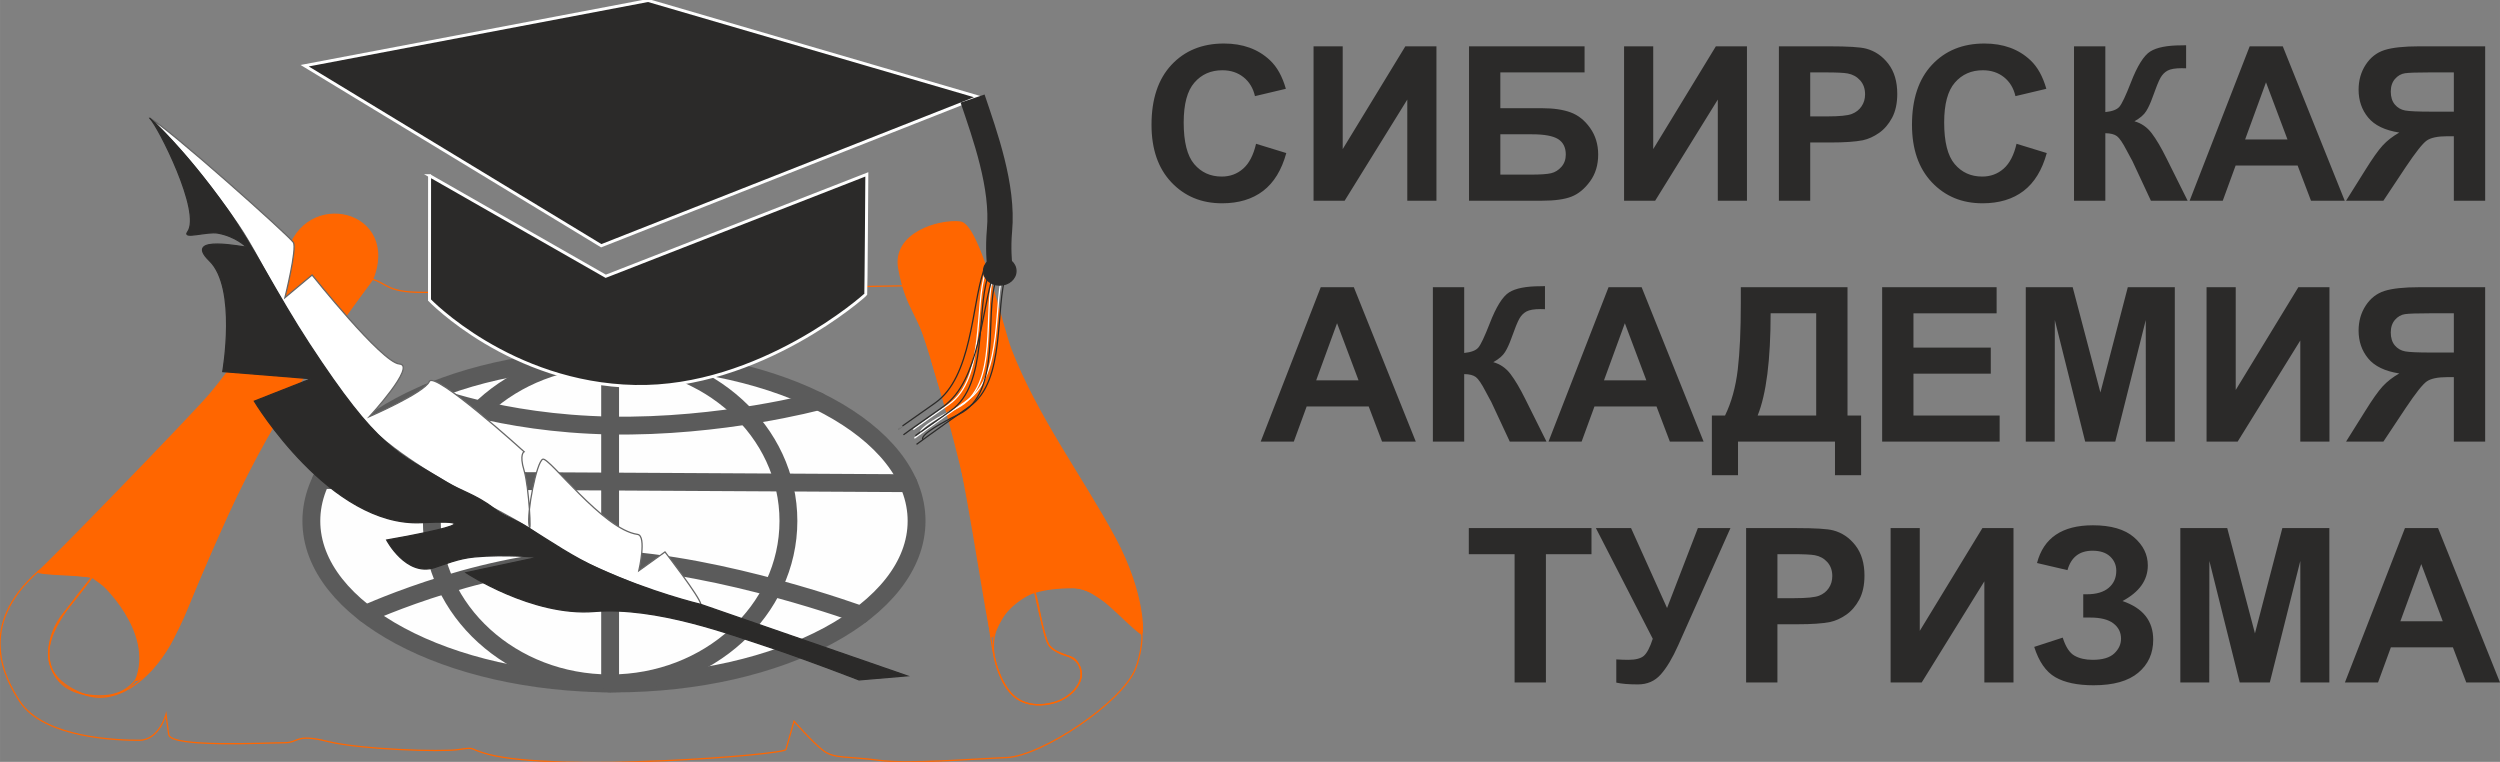 <?xml version="1.0" encoding="UTF-8"?>
<!DOCTYPE svg PUBLIC "-//W3C//DTD SVG 1.1//EN" "http://www.w3.org/Graphics/SVG/1.1/DTD/svg11.dtd">
<!-- Creator: CorelDRAW 2020 (64-Bit) -->
<svg xmlns="http://www.w3.org/2000/svg" xml:space="preserve" width="148.167mm" height="45.155mm" version="1.1" style="shape-rendering:geometricPrecision; text-rendering:geometricPrecision; image-rendering:optimizeQuality; fill-rule:evenodd; clip-rule:evenodd"
viewBox="0 0 14816.66 4515.54"
 xmlns:xlink="http://www.w3.org/1999/xlink"
 xmlns:xodm="http://www.corel.com/coreldraw/odm/2003">
 <rect x="0" y="0" width="14816.66" height="4515.54" fill="#808080" stroke="none"/>
 <defs>
  <style type="text/css">
   <![CDATA[
    .str5 {stroke:#2B2A29;stroke-width:150;stroke-miterlimit:22.926}
    .str4 {stroke:#FEFEFE;stroke-width:17.64;stroke-miterlimit:22.926}
    .str6 {stroke:#FEFEFE;stroke-width:7.62;stroke-miterlimit:22.926}
    .str3 {stroke:#2B2A29;stroke-width:7.62;stroke-miterlimit:22.926}
    .str2 {stroke:#666666;stroke-width:7.62;stroke-miterlimit:22.926}
    .str0 {stroke:#FF6600;stroke-width:7.62;stroke-miterlimit:22.926}
    .str1 {stroke:#5B5B5B;stroke-width:105.83;stroke-linecap:round;stroke-linejoin:round;stroke-miterlimit:22.926}
    .fil0 {fill:none}
    .fil1 {fill:#FEFEFE}
    .fil4 {fill:#2B2A29}
    .fil2 {fill:#FF6600}
    .fil3 {fill:white}
    .fil5 {fill:#2B2A29;fill-rule:nonzero}
   ]]>
  </style>
 </defs>
 <g id="Слой_x0020_1">
  <path class="fil0 str0" d="M2206.52 1655.43c84.51,21.27 84.51,77.21 291.73,77.21 345.13,0 689.36,0.57 1034.38,17.46 10.11,0.47 175.71,75.97 175.71,75.97 0,0 193.78,-95.25 209.49,-95.46 476.45,-6.7 953.56,-30.48 1433.45,-36.57 0,0 8.38,22.96 78.37,174.27 70,151.32 329.85,1037.91 397.91,1562.9 18.59,143.55 32.48,257.67 45.18,348.62 29.25,209.22 94.87,452.47 367.94,385.73 97.48,-23.82 173.73,-110.45 168.33,-175.43 -10.38,-124.58 -161.33,-100.92 -193.86,-169.33 -32.53,-68.41 -79.41,-298.38 -82.74,-310.14 -3.33,-11.76 223.54,-70.01 342.54,5.01 117.68,74.19 218.43,139.53 290.63,242.84 8.13,11.63 -3.69,123.57 -35.39,204.01 -79.45,201.69 -557.89,519.51 -765.1,527.5 -207.21,7.99 -581.79,39.96 -757.13,15.98 -175.33,-23.97 -263,-7.99 -326.76,-55.94 -63.75,-47.96 -175.33,-175.83 -175.33,-175.83l-47.82 167.84c-9.36,32.89 -1359.77,136.68 -1767.08,27.77 -119.54,-31.95 -65.96,-43.76 -169.57,-27.77 -103.61,15.98 -589.76,0 -781.04,-47.96 -191.27,-47.95 -167.36,7.99 -255.03,7.99 -102.57,0 -673.22,30.48 -685.4,-47.95 -8.6,-55.32 -15.94,-119.89 -15.94,-119.89 0,0 -42.05,152.81 -158.42,153.17 -116.38,0.36 -566.85,-9.3 -710.28,-233.09 -79.9,-124.63 -262.6,-440.53 112.86,-769.03 6.01,-5.26 317.24,35.17 317.24,35.17 0,0 -59.75,71.73 -120.52,153.4 -70.65,94.89 -304.69,398.6 71.48,540.68 185.92,70.19 386.72,-77.35 512.59,-297.98 67.9,-119.05 403.82,-969.81 582.38,-1241.6 150.03,-289.48 615.2,-919.55 615.2,-919.55z"/>
  <g id="_1154895168">
   <ellipse class="fil1 str1" cx="3638.71" cy="3087.6" rx="1793.49" ry="963.11"/>
   <ellipse class="fil1 str1" cx="3615.92" cy="3087.55" rx="1056.75" ry="962.69"/>
   <path class="fil0 str1" d="M2167.61 3638.58c0,0 770.48,-353.27 1443.07,-324.12 672.59,29.15 1491.94,329.63 1491.94,329.63"/>
   <path class="fil0 str1" d="M4850.79 2377.79c0,0 -574.32,156.13 -1234.17,144.07 -659.84,-12.06 -1089.58,-189.99 -1089.58,-189.99"/>
   <line class="fil0 str1" x1="5383.48" y1="2863.77" x2="1902.83" y2= "2844.63" />
   <line class="fil0 str1" x1="3615.93" y1="2124.86" x2="3615.93" y2= "4050.26" />
  </g>
  <path class="fil0 str0" d="M545.39 3420.48c93.65,64.58 243.34,175.45 272.59,240 101.24,223.43 23.95,523.19 -321.63,454.08 -244.04,-48.81 -266.31,-322 -97.32,-505.55 110.83,-135.63 146.36,-188.53 146.36,-188.53z"/>
  <path class="fil0 str0" d="M6126.54 3507.84c-22.43,13.52 -319.4,136.5 -218.54,442.9 34.62,105.25 85.41,179.67 151.85,207.14 180.92,74.8 418.14,-77.53 326.78,-230.99 -34.78,-58.4 -85.21,-18.01 -165.92,-99.11 -43.92,-44.14 -71.75,-333.47 -94.17,-319.94z"/>
  <path class="fil2 str0" d="M5525.7 2147.44c27.55,110.6 126.18,379.12 180.01,662.19 89.13,468.62 162.28,992.73 176.44,964.91 71.05,-139.32 106.74,-291.99 478.55,-291.81 151.56,0.07 282.77,187.14 404.88,275.78 10.81,7.84 21.97,-236.18 -158.56,-571.72 -190.33,-353.77 -461.91,-717.15 -616.31,-1117.29 -48.88,-126.68 -185.37,-740.92 -300.1,-753.68 -127.32,-14.15 -401.53,66.76 -363.66,275.63 47.03,259.46 125.31,261.22 198.75,555.99z"/>
  <path class="fil2 str0" d="M2190.67 1679.11c13.03,-17.15 21.5,-32.01 27.42,-49.69 135.08,-404 -454.82,-517.2 -524.38,-80.6 -43.59,273.59 -341.78,659.37 -448.04,785.92 -106.27,126.54 -982.53,1028.24 -1017.52,1050.57 -34.99,22.33 294.79,19.91 329.78,38.34 49.44,26.07 358.57,324.25 247.69,604.12 -10.29,25.96 151.06,-40.8 311.77,-440.82 307.82,-766.14 575.01,-1251.67 1073.28,-1907.84z"/>
  <path class="fil3 str2" d="M888.81 701.51c103.47,52 827.75,698.12 849.92,735.26 22.18,37.14 -50.25,327.53 -50.25,327.53l161.11 -134.45c0,0 413.89,519.89 517.36,527.32 103.47,7.43 -177.38,311.93 -177.38,311.93 0,0 325.2,-141.11 354.76,-207.96 29.56,-66.86 561.69,415.89 561.69,415.89 0,0 -29.56,14.84 0,111.4 29.56,96.56 44.33,401.07 29.56,326.79 -14.77,-74.28 44.33,-378.76 81.3,-393.62 36.96,-14.85 356.72,417.01 561.68,445.61 55.97,7.81 7.41,215.37 7.41,215.37l155.21 -111.4c0,0 206.49,266.64 212.8,310.98 6.3,44.34 -781.92,-251.56 -959.28,-407.52 -177.36,-155.97 -886.87,-401.04 -1197.29,-861.51 -71.09,-105.46 -203.05,-313.53 -327.86,-530.77 -92.35,-160.71 -174.48,-329.13 -258.32,-450.85 -297.72,-432.15 -522.42,-630 -522.42,-630z"/>
  <path class="fil4 str3" d="M888.81 701.51c46.73,44.57 308.81,557.76 223.01,673.89 -32.17,43.53 115.59,-5.46 179.08,6.01 105.81,19.14 167.9,79.22 168.17,82.61 0.43,5.49 -382.84,-79.2 -217.46,81.32 165.39,160.53 78.69,656.87 78.69,656.87l524.92 42.35 -337.88 133.12c0,0 449.64,745.69 989.51,720.04 539.87,-25.65 -205.14,102.86 -205.14,102.86 0,0 114.64,217.8 283.58,163.37 60.67,-19.55 140.03,-54.21 238.87,-63.37 176.16,-16.33 376.78,2.05 376.78,2.05l-428.61 91.57c0,0 392.21,260.19 760.23,229.93 368.03,-30.25 814.54,139.17 1019.68,205.73 205.14,66.56 549.06,199.67 549.06,199.67l283.58 -24.2 -1220.9 -423.17c0,0 -290.05,-68.25 -609.38,-213.17 -145.12,-65.84 -276.24,-155.29 -424.24,-247.79 -67.63,-42.27 -136.75,-63.06 -198.84,-111.74 -93.14,-73.03 -199.87,-105.5 -269.66,-147.97 -302.4,-184.03 -408.56,-196.49 -819.61,-824.37 -185.75,-283.75 -338.71,-590.69 -487.75,-800.36 -256.85,-361.33 -455.69,-535.25 -455.69,-535.25z"/>
  <polygon class="fil4 str4" points="1805.53,389.42 3563.44,1456.44 5799.38,574.99 3841.01,2.82 "/>
  <path class="fil4 str4" d="M2545.91 1041.07l-0.48 737.08c0,0 477.26,496.91 1217.4,512.3 740.14,15.4 1366.31,-540.4 1368.16,-546.3 1.84,-5.87 6.4,-710.72 6.4,-710.72l-1547.39 603.97 -1044.09 -596.33z"/>
  <path class="fil0 str5" d="M5764.07 584.04c72.8,215.95 183.64,520.77 159.6,781.19 -9.81,106.11 0,197.48 0,197.48"/>
  <path class="fil0 str3" d="M5964.66 1616.6c-70.27,207.98 0,639.72 -218.7,792.76 -218.7,153.03 -314.08,224.38 -314.08,224.38"/>
  <path class="fil0 str6" d="M5952 1580.23c-70.28,207.98 0,639.72 -218.71,792.75 -218.7,153.04 -314.08,224.39 -314.08,224.39"/>
  <path class="fil0 str3" d="M5902.67 1661.95c-70.28,207.98 38.12,666.56 -218.7,792.75 -256.82,126.19 -213.45,150.66 -213.45,150.66"/>
  <path class="fil0 str6" d="M5890 1625.58c-70.28,207.98 38.12,666.56 -218.7,792.75 -256.82,126.19 -213.45,150.66 -213.45,150.66"/>
  <path class="fil0 str3" d="M5855.26 1639.89c-70.28,207.98 0,639.71 -218.7,792.75 -218.71,153.03 -209.41,148.25 -209.41,148.25"/>
  <path class="fil0 str6" d="M5842.59 1603.51c-70.28,207.98 0,639.72 -218.7,792.76 -218.71,153.03 -209.41,148.25 -209.41,148.25"/>
  <path class="fil0 str3" d="M5888.26 1622.19c-70.28,207.98 -80.41,635.35 -299.11,788.39 -218.71,153.03 -234.75,166.51 -234.75,166.51"/>
  <path class="fil0 str3" d="M5829.05 1606.31c-70.28,207.98 -68.61,629.17 -287.31,782.21 -218.71,153.03 -216.41,153.31 -216.41,153.31"/>
  <ellipse class="fil4 str3" cx="5925.12" cy="1606.31" rx="96.07" ry="83.5"/>
  <path class="fil5" d="M7444.2 852.16l179.22 54.96c-27.53,100.74 -73.4,175.5 -137.41,224.49 -64,48.77 -145.07,73.27 -243.43,73.27 -121.83,0 -221.89,-41.54 -300.4,-124.6 -78.31,-83.07 -117.57,-196.59 -117.57,-340.79 0,-152.29 39.48,-270.71 118.21,-355.05 78.72,-84.35 182.42,-126.52 310.86,-126.52 112.22,0 203.32,33.23 273.3,99.47 41.81,39.19 72.97,95.42 93.87,168.9l-183.05 43.45c-10.89,-47.28 -33.5,-84.77 -67.85,-112.25 -34.56,-27.47 -76.38,-41.1 -125.45,-41.1 -68.07,0 -123.32,24.28 -165.56,73.05 -42.46,48.56 -63.58,127.37 -63.58,236.42 0,115.44 20.91,197.87 62.51,246.86 41.82,49.2 96.01,73.69 162.78,73.69 49.29,0 91.75,-15.55 127.17,-46.86 35.41,-31.31 61.01,-80.29 76.38,-147.39zm340.73 -577.63l172.82 0 0 609.16 371.23 -609.16 184.33 0 0 915.01 -172.81 0 0 -599.35 -371.23 599.35 -184.34 0 0 -915.01zm921.47 0l684.87 0 0 154.64 -499.25 0 0 212.13 247.28 0c68.06,0 124.81,8.31 169.62,24.92 45.02,16.62 83.42,47.29 115.21,92.23 31.79,44.73 47.79,97.33 47.79,157.61 0,61.77 -16,114.8 -48.21,158.89 -32.01,43.88 -68.49,74.12 -109.67,90.31 -40.97,16.19 -99.42,24.28 -175.17,24.28l-432.47 0 0 -915.01zm185.62 760.38l179.87 0c57.38,0 97.92,-2.77 121.17,-8.31 23.26,-5.54 43.75,-18.1 61.03,-37.91 17.28,-19.59 25.81,-43.88 25.81,-72.63 0,-41.96 -15.15,-72.42 -45.23,-91.58 -30.3,-18.96 -81.72,-28.55 -154.68,-28.55l-187.97 0 0 238.98zm733.31 -760.38l172.81 0 0 609.16 371.24 -609.16 184.33 0 0 915.01 -172.81 0 0 -599.35 -371.24 599.35 -184.33 0 0 -915.01zm917.63 915.01l0 -915.01 296.78 0c112.43,0 185.62,4.48 219.75,13.64 52.48,13.84 96.44,43.66 131.86,89.67 35.41,46 53.12,105.43 53.12,178.27 0,56.23 -10.24,103.3 -30.51,141.64 -20.48,38.33 -46.3,68.37 -77.66,90.3 -31.36,21.73 -63.36,36.21 -95.8,43.24 -44.16,8.73 -107.95,13.21 -191.58,13.21l-120.34 0 0 345.04 -185.62 0zm185.62 -760.37l0 260.7 100.92 0c72.75,0 121.18,-4.9 145.72,-14.49 24.53,-9.58 43.74,-24.49 57.6,-45.15 13.87,-20.45 20.91,-44.09 20.91,-71.35 0,-33.44 -9.81,-60.92 -29.22,-82.64 -19.64,-21.73 -44.17,-35.36 -74.25,-40.9 -21.98,-4.04 -66.14,-6.17 -132.71,-6.17l-88.97 0zm1222.74 422.99l179.21 54.96c-27.53,100.74 -73.39,175.5 -137.4,224.49 -64,48.77 -145.08,73.27 -243.44,73.27 -121.83,0 -221.89,-41.54 -300.4,-124.6 -78.3,-83.07 -117.56,-196.59 -117.56,-340.79 0,-152.29 39.48,-270.71 118.2,-355.05 78.72,-84.35 182.42,-126.52 310.86,-126.52 112.22,0 203.33,33.23 273.31,99.47 41.81,39.19 72.96,95.42 93.87,168.9l-183.06 43.45c-10.88,-47.28 -33.49,-84.77 -67.84,-112.25 -34.57,-27.47 -76.38,-41.1 -125.46,-41.1 -68.06,0 -123.32,24.28 -165.56,73.05 -42.46,48.56 -63.58,127.37 -63.58,236.42 0,115.44 20.91,197.87 62.51,246.86 41.82,49.2 96.01,73.69 162.79,73.69 49.28,0 91.74,-15.55 127.17,-46.86 35.41,-31.31 61.01,-80.29 76.38,-147.39zm340.73 -577.63l185.61 0 0 389.78c41.17,-4.26 69.13,-14.7 83.64,-31.95 14.5,-17.04 37.12,-64.54 67.41,-142.49 38.2,-99.04 76.81,-160.81 115.43,-184.88 38.4,-24.07 100.06,-36.21 185.4,-36.21 4.27,0 13.24,-0.21 26.89,-0.63l0 136.73 -26.25 -0.63c-37.97,0 -65.71,4.68 -83.21,14.05 -17.49,9.37 -31.57,23.65 -42.45,42.81 -10.88,19.17 -26.89,58.58 -48.01,118.21 -11.3,31.74 -23.46,58.15 -36.69,79.45 -13.02,21.3 -36.28,41.32 -69.55,60.06 41.17,11.5 75.09,35.15 101.97,70.5 26.89,35.36 56.33,85.2 88.33,149.73l124.81 250.48 -217.62 0 -109.87 -235.57c-1.71,-3.4 -5.33,-9.79 -10.67,-19.38 -2.14,-3.19 -9.81,-17.68 -23.04,-43.02 -23.47,-45.16 -42.67,-73.27 -57.61,-84.56 -15.15,-11.29 -37.97,-17.04 -68.91,-17.47l0 400 -185.61 0 0 -915.01zm1604.41 915.01l-199.91 0 -79.15 -208.3 -367.61 0 -76.17 208.3 -196.29 0 355.88 -915.01 196.08 0 367.17 915.01zm-339.23 -362.93l-127.37 -338.66 -123.74 338.66 251.11 0zm985.91 362.93l0 -382.1 -37.55 0c-58.67,0 -99.85,8.73 -123.96,26.19 -24.1,17.26 -65.07,69.44 -123.31,156.13l-132.71 199.78 -221.25 0 111.8 -178.49c43.95,-70.92 79.15,-120.55 105.18,-148.88 26.24,-28.54 59.1,-54.1 98.36,-76.46 -85.13,-13.42 -146.58,-43.02 -184.34,-89.03 -37.77,-46 -56.75,-100.96 -56.75,-165.07 0,-55.8 14.08,-105.21 42.24,-148.24 28.16,-43.02 65.28,-71.99 111.37,-86.68 46.09,-14.7 115,-22.16 206.75,-22.16l389.79 0 0 915.01 -185.62 0zm0 -760.37l-144.44 0c-73.39,0 -121.61,1.7 -144.65,4.89 -23.05,3.41 -43.1,14.7 -59.74,33.87 -16.64,19.17 -24.96,44.09 -24.96,74.97 0,32.16 8.1,57.72 24.11,76.68 16,18.95 36.48,30.67 61.23,35.36 24.74,4.47 75.31,6.81 151.48,6.81l136.97 0 0 -232.58zm-6152.28 2188.04l-199.92 0 -79.15 -208.3 -367.61 0 -76.17 208.3 -196.28 0 355.87 -915.01 196.08 0 367.18 915.01zm-339.23 -362.93l-127.38 -338.66 -123.74 338.66 251.12 0zm440.58 -552.08l185.61 0 0 389.78c41.17,-4.26 69.13,-14.7 83.64,-31.95 14.5,-17.04 37.12,-64.54 67.41,-142.49 38.2,-99.04 76.81,-160.81 115.43,-184.88 38.4,-24.07 100.06,-36.21 185.4,-36.21 4.27,0 13.24,-0.21 26.89,-0.63l0 136.73 -26.24 -0.63c-37.98,0 -65.72,4.68 -83.22,14.05 -17.49,9.37 -31.57,23.65 -42.45,42.81 -10.88,19.17 -26.88,58.58 -48.01,118.21 -11.3,31.74 -23.46,58.15 -36.69,79.45 -13.02,21.3 -36.27,41.32 -69.55,60.06 41.17,11.5 75.1,35.15 101.97,70.5 26.89,35.36 56.33,85.2 88.33,149.73l124.82 250.48 -217.63 0 -109.87 -235.57c-1.71,-3.4 -5.33,-9.79 -10.67,-19.38 -2.13,-3.19 -9.81,-17.68 -23.04,-43.02 -23.47,-45.16 -42.67,-73.27 -57.61,-84.56 -15.14,-11.29 -37.97,-17.04 -68.91,-17.47l0 400 -185.61 0 0 -915.01zm1604.41 915.01l-199.91 0 -79.15 -208.3 -367.61 0 -76.17 208.3 -196.28 0 355.87 -915.01 196.08 0 367.17 915.01zm-339.23 -362.93l-127.37 -338.66 -123.74 338.66 251.11 0zm559.85 -552.08l632.38 0 0 760.38 80.64 0 0 353.99 -154.89 0 0 -199.36 -574.77 0 0 199.36 -154.89 0 0 -353.99 78.08 0c37.97,-78.17 63.16,-168.9 75.32,-271.99 12.16,-103.3 18.13,-233.86 18.13,-391.69l0 -96.7zm176.66 154.64c0,276.88 -25.6,478.8 -76.81,605.74l346.91 0 0 -605.74 -270.1 0zm660.97 760.37l0 -915.01 678.46 0 0 154.64 -492.85 0 0 203.19 458.29 0 0 154.63 -458.29 0 0 247.92 510.77 0 0 154.63 -696.38 0zm851.28 0l0 -915.01 278 0 164.28 624.07 162.37 -624.07 278.63 0 0 915.01 -171.53 0 -0.64 -720.33 -180.71 720.33 -178.36 0 -179.86 -720.33 -0.64 720.33 -171.54 0zm1071.47 -915.01l172.81 0 0 609.16 371.23 -609.16 184.34 0 0 915.01 -172.82 0 0 -599.35 -371.23 599.35 -184.33 0 0 -915.01zm1465.52 915.01l0 -382.1 -37.55 0c-58.67,0 -99.85,8.73 -123.96,26.19 -24.1,17.26 -65.07,69.44 -123.31,156.13l-132.71 199.78 -221.25 0 111.8 -178.49c43.95,-70.92 79.15,-120.55 105.18,-148.88 26.24,-28.54 59.1,-54.1 98.36,-76.46 -85.13,-13.42 -146.58,-43.02 -184.34,-89.03 -37.77,-46 -56.75,-100.96 -56.75,-165.07 0,-55.8 14.08,-105.21 42.24,-148.24 28.16,-43.02 65.28,-71.99 111.37,-86.68 46.09,-14.7 115,-22.16 206.75,-22.16l389.79 0 0 915.01 -185.62 0zm0 -760.37l-144.44 0c-73.39,0 -121.61,1.7 -144.65,4.89 -23.05,3.41 -43.1,14.7 -59.74,33.87 -16.64,19.17 -24.96,44.09 -24.96,74.97 0,32.16 8.1,57.72 24.11,76.68 16,18.95 36.48,30.67 61.23,35.36 24.74,4.47 75.31,6.81 151.48,6.81l136.97 0 0 -232.58zm-5566.62 2188.04l0 -760.37 -271.39 0 0 -154.64 727.11 0 0 154.64 -270.1 0 0 760.37 -185.62 0zm481.75 -915.01l208.45 0 213.35 473.69 182.64 -473.69 193.08 0 -310 695.42c-33.71,75.4 -68.06,132.69 -103.05,172.09 -34.99,39.41 -80.01,59 -135.48,59 -54.62,0 -97.29,-3.62 -128.01,-10.65l0 -137.59c26.24,1.7 49.93,2.56 71.04,2.56 42.68,0 73.4,-7.88 91.96,-23.43 18.35,-15.76 36.27,-49.63 53.13,-101.39l-337.11 -656.01zm890.33 915.01l0 -915.01 296.78 0c112.43,0 185.62,4.48 219.75,13.64 52.48,13.84 96.44,43.66 131.86,89.67 35.41,46 53.12,105.43 53.12,178.27 0,56.23 -10.24,103.3 -30.51,141.64 -20.48,38.33 -46.3,68.37 -77.67,90.3 -31.35,21.73 -63.35,36.21 -95.79,43.24 -44.16,8.73 -107.95,13.21 -191.59,13.21l-120.33 0 0 345.04 -185.62 0zm185.62 -760.37l0 260.7 100.92 0c72.75,0 121.18,-4.9 145.72,-14.49 24.53,-9.58 43.73,-24.49 57.6,-45.15 13.87,-20.45 20.91,-44.09 20.91,-71.35 0,-33.44 -9.81,-60.92 -29.23,-82.64 -19.63,-21.73 -44.16,-35.36 -74.24,-40.9 -21.98,-4.04 -66.15,-6.17 -132.71,-6.17l-88.97 0zm670.79 -154.64l172.82 0 0 609.16 371.23 -609.16 184.33 0 0 915.01 -172.81 0 0 -599.35 -371.23 599.35 -184.34 0 0 -915.01zm1048.21 249.2l-180.5 -42.17c38.83,-149.09 149.14,-223.64 330.92,-223.64 107.52,0 188.81,23.64 243.64,70.93 54.84,47.28 82.14,102.87 82.14,166.77 0,43.66 -12.58,83.06 -37.54,118.42 -24.96,35.14 -62.52,66.03 -112.44,92.86 60.59,20.88 106.25,50.27 136.54,88.4 30.3,38.33 45.45,85.19 45.45,141.21 0,80.51 -29.44,145.47 -88.54,195.1 -58.88,49.62 -147.22,74.54 -264.78,74.54 -95.79,0 -171.53,-15.97 -227,-47.92 -55.48,-31.95 -97.08,-91.8 -125.03,-179.55l168.97 -54.95c17.5,55.16 40.97,90.95 69.99,107.13 29.01,16.4 64.85,24.5 107.52,24.5 58.46,0 101.14,-12.57 128.02,-37.92 26.67,-25.34 40.11,-54.31 40.11,-87.11 0,-37.49 -15.14,-67.94 -45.45,-90.95 -30.08,-23 -75.74,-34.5 -136.54,-34.5l-42.03 0 0 -138.02 21.13 0c56.53,0 99.84,-12.78 129.71,-38.12 30.08,-25.35 45.01,-59.21 45.01,-101.17 0,-33.44 -12.16,-61.56 -36.48,-84.56 -24.32,-22.79 -59.1,-34.29 -104.33,-34.29 -77.44,0 -126.94,38.34 -148.49,115.01zm668.86 665.81l0 -915.01 278 0 164.28 624.07 162.37 -624.07 278.64 0 0 915.01 -171.54 0 -0.64 -720.33 -180.71 720.33 -178.36 0 -179.86 -720.33 -0.64 720.33 -171.54 0zm1894.58 0l-199.91 0 -79.16 -208.3 -367.6 0 -76.17 208.3 -196.29 0 355.88 -915.01 196.07 0 367.18 915.01zm-339.23 -362.93l-127.38 -338.66 -123.74 338.66 251.12 0z"/>
 </g>
</svg>
